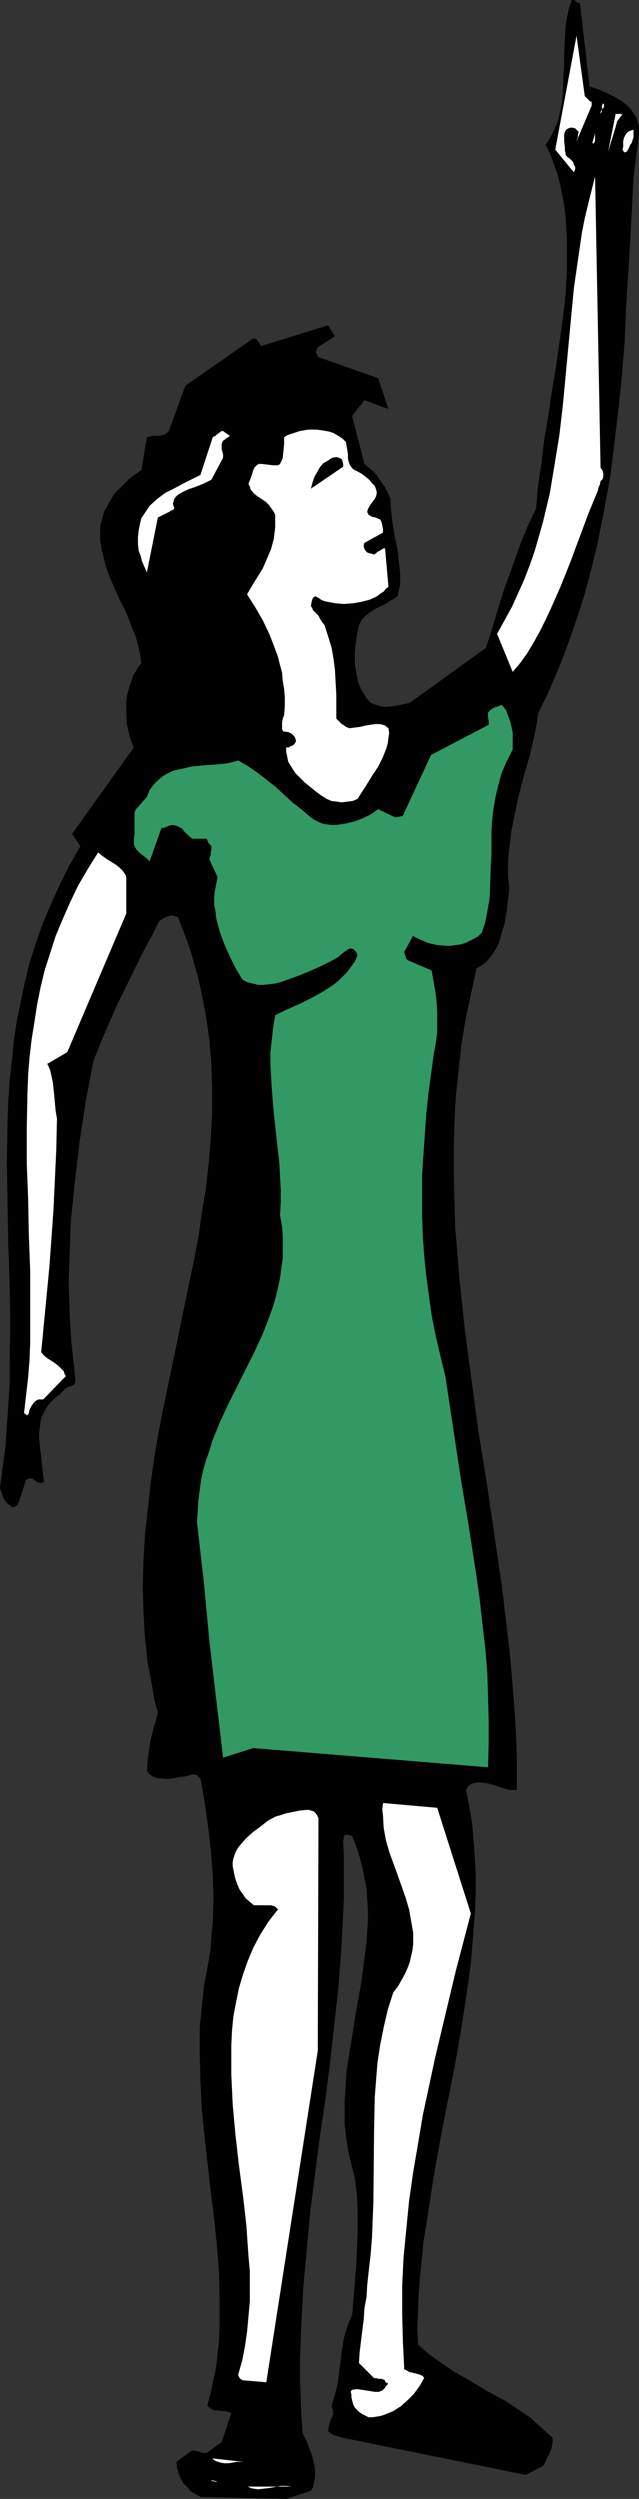 <?xml version="1.0" encoding="UTF-8" standalone="no"?>
<svg
   version="1.0"
   width="39.818mm"
   height="155.668mm"
   id="svg20"
   sodipodi:docname="Woman Pointing 2.wmf"
   xmlns:inkscape="http://www.inkscape.org/namespaces/inkscape"
   xmlns:sodipodi="http://sodipodi.sourceforge.net/DTD/sodipodi-0.dtd"
   xmlns="http://www.w3.org/2000/svg"
   xmlns:svg="http://www.w3.org/2000/svg">
  <rect width="100%" height="100%" fill="#333333" stroke="none"/>
  <sodipodi:namedview
     id="namedview20"
     pagecolor="#ffffff"
     bordercolor="#000000"
     borderopacity="0.25"
     inkscape:showpageshadow="2"
     inkscape:pageopacity="0.0"
     inkscape:pagecheckerboard="0"
     inkscape:deskcolor="#d1d1d1"
     inkscape:document-units="mm" />
  <defs
     id="defs1">
    <pattern
       id="WMFhbasepattern"
       patternUnits="userSpaceOnUse"
       width="6"
       height="6"
       x="0"
       y="0" />
  </defs>
  <path
     style="fill:#000000;fill-opacity:1;fill-rule:evenodd;stroke:none"
     d="m 150.492,31.672 v -1.131 -0.97 l -0.323,-0.97 -0.323,-0.97 -0.647,-0.97 -0.647,-0.97 -0.97,-0.97 -0.97,-0.808 -1.94,-1.131 -1.94,-0.97 -1.94,-0.808 -1.94,-0.646 L 136.59,0.808 136.267,0.646 135.782,0.485 135.297,0 h -0.647 l -0.647,1.939 -0.485,2.262 -0.323,2.101 -0.162,2.262 -0.162,4.525 v 2.262 l -0.162,2.262 -0.162,4.525 -0.162,2.101 -0.485,2.101 -0.485,2.101 -0.808,1.939 -0.97,1.939 -1.132,1.778 1.132,2.262 0.808,2.262 0.808,2.262 0.647,2.424 0.485,2.424 0.485,2.585 0.323,2.424 0.162,2.585 0.162,2.747 v 2.585 5.333 l -0.323,5.656 -0.647,5.494 -0.808,5.656 -0.808,5.656 -0.97,5.817 -0.808,5.494 -0.97,5.656 -0.647,5.494 -0.808,5.494 -0.485,5.333 -1.778,3.717 -1.616,3.878 -1.455,4.04 -1.455,4.04 -1.455,4.04 -1.293,4.201 -1.293,4.363 -1.455,4.525 -17.943,12.927 -2.91,0.646 -1.293,0.162 -1.293,0.162 -1.293,-0.162 -1.132,-0.323 -1.293,-0.485 -0.485,-0.485 -0.485,-0.646 -1.132,-1.778 -0.808,-1.939 -0.485,-2.262 -0.323,-2.101 v -2.262 l 0.162,-2.262 0.323,-2.262 0.485,-2.262 0.323,-0.646 0.323,-0.646 0.97,-0.97 0.97,-0.808 1.293,-0.808 1.293,-0.646 1.293,-0.646 1.293,-0.808 1.293,-0.808 0.323,-1.454 0.323,-1.293 v -1.454 -1.293 l -0.323,-2.909 -0.323,-2.909 -0.647,-2.909 -0.485,-2.909 -0.323,-2.909 -0.162,-1.616 v -1.454 l -0.647,-1.293 -0.647,-1.293 -0.808,-1.131 -0.647,-0.97 -0.647,-0.97 -0.808,-0.808 -0.97,-0.808 -0.97,-0.808 -2.91,-11.311 2.91,-3.717 5.658,2.101 -2.425,-7.272 -14.225,-5.009 -0.162,-0.485 v -0.323 l -0.323,-0.162 v 0 -0.162 l 0.162,-0.485 0.162,-0.162 0.162,-0.485 4.041,-2.585 -1.616,-2.585 -15.68,4.848 H 61.425 L 61.264,81.119 V 80.957 l -0.162,-0.162 -0.485,-0.646 -0.323,-0.323 -0.647,-0.162 -16.003,11.15 -3.879,10.665 -0.485,0.485 -0.485,0.323 -0.647,0.162 -0.647,0.162 h -1.455 l -0.808,0.162 -0.647,0.162 -1.293,7.756 -1.455,0.97 -1.616,1.293 -1.616,1.616 -1.616,1.616 -1.293,2.101 -0.485,0.97 -0.647,1.131 -0.323,1.131 -0.323,1.131 -0.323,1.131 v 1.131 2.262 l 0.323,2.101 0.485,1.939 0.485,2.101 0.647,1.778 0.808,1.939 1.616,3.717 1.778,3.555 1.455,3.717 0.808,1.939 0.485,1.939 0.485,2.101 0.323,2.101 -0.647,0.808 -0.647,1.131 -0.647,0.97 -0.323,1.131 -0.485,1.293 -0.323,1.131 -0.323,1.293 -0.162,1.293 v 1.454 1.293 l 0.162,2.747 0.323,1.454 0.323,1.293 0.485,1.454 0.485,1.131 -14.548,20.36 1.94,2.909 -2.586,4.525 -2.263,4.525 -2.101,4.686 -1.94,4.525 -1.616,4.686 -1.455,4.525 -1.132,4.686 -0.97,4.686 -0.97,4.686 -0.647,4.525 -0.485,4.848 -0.485,4.525 -0.323,4.686 -0.162,4.848 -0.162,9.372 0.162,9.534 0.162,9.534 0.323,9.534 0.162,9.534 -0.162,9.534 v 4.848 l -0.323,4.848 -0.323,4.686 -0.323,4.848 -0.647,4.848 L 0,350.168 v 0 0.162 l 0.162,0.485 0.162,0.485 0.162,0.485 0.162,0.646 0.485,0.808 0.647,0.808 0.485,0.323 0.647,0.485 h 0.162 l 0.485,-0.162 0.485,-0.323 0.323,-0.485 1.778,-5.494 0.323,-0.162 0.323,-0.162 h 0.485 l 0.485,0.162 0.485,0.323 0.323,0.323 0.485,0.162 0.647,0.162 0.323,-0.162 0.323,-0.162 -0.162,-1.454 -0.162,-1.454 -0.323,-2.909 -0.323,-2.747 -0.162,-1.454 v -1.454 l 0.162,-1.293 0.162,-1.454 0.323,-1.131 0.647,-1.293 0.647,-1.131 0.808,-0.97 0.97,-0.97 1.293,-0.97 0.323,-0.485 0.323,-0.162 0.485,-0.646 0.647,-0.323 0.485,-0.162 0.485,-0.162 v 0 l 0.323,-0.162 0.323,-0.323 v -0.323 l 0.162,-0.323 -0.485,-4.525 -0.485,-4.686 -0.323,-4.525 -0.162,-4.686 -0.162,-4.686 0.162,-4.686 0.162,-4.686 0.162,-4.848 0.485,-4.686 0.485,-4.848 1.132,-9.534 1.455,-9.534 1.778,-9.372 1.94,-4.848 1.94,-4.525 1.94,-4.363 2.101,-4.201 1.94,-4.04 1.94,-3.878 0.97,-1.778 0.97,-1.778 1.778,-3.555 0.97,-0.646 1.132,-0.485 0.485,-0.162 h 0.647 l 0.485,0.162 0.647,0.162 1.132,2.909 1.132,2.909 0.97,2.909 0.808,2.909 0.808,2.909 0.647,2.909 1.132,5.817 0.808,5.656 0.485,5.817 0.162,5.817 v 5.817 l -0.323,5.817 -0.485,5.817 -0.647,5.817 -0.97,5.817 -0.808,5.817 -1.132,5.817 -2.425,11.635 -2.425,11.796 -2.425,11.635 -1.132,5.817 -0.97,5.979 -0.808,5.817 -0.647,5.979 -0.647,5.817 -0.323,5.979 -0.162,5.979 0.162,5.817 0.323,5.979 0.647,5.979 1.132,5.979 0.485,2.909 0.808,2.909 -0.485,1.939 -0.485,1.616 -0.808,3.232 -0.485,3.232 -0.162,1.778 -0.162,1.939 0.323,0.485 0.485,0.485 0.485,0.323 0.647,0.323 0.647,0.162 h 0.647 l 1.455,0.162 1.616,-0.162 1.455,-0.323 1.616,-0.162 1.293,-0.485 0.808,0.162 0.485,0.162 0.162,0.323 0.485,0.323 0.97,5.494 0.808,5.656 0.647,5.656 0.485,5.817 0.162,5.656 -0.162,5.817 -0.323,2.909 -0.162,2.909 -0.485,2.909 -0.485,2.909 -0.647,3.232 -0.323,3.232 -0.323,3.232 -0.323,3.232 v 3.07 3.232 l 0.162,6.464 0.323,6.464 0.647,6.464 1.455,12.927 0.808,6.464 0.647,6.302 0.485,6.464 0.162,6.302 v 3.07 3.232 l -0.162,3.07 -0.323,3.232 -0.323,3.07 -0.647,3.07 -0.647,3.07 -0.808,3.07 0.485,0.485 0.485,0.323 0.647,0.323 h 0.808 l 0.808,0.162 h 0.808 l 0.808,0.162 0.808,0.323 -2.263,6.787 -3.556,2.585 h -0.485 -0.485 l -0.808,-0.323 -0.647,-0.162 -0.97,-0.162 -3.718,2.747 0.162,1.454 0.323,1.131 0.485,1.293 0.647,1.131 0.97,0.97 0.808,0.97 1.132,0.646 1.132,0.646 20.206,0.485 5.819,-1.939 0.485,-0.808 0.162,-0.808 0.162,-0.808 0.162,-0.97 v -1.616 l -0.323,-1.778 -0.485,-1.778 -0.647,-1.616 -0.647,-1.778 -0.808,-1.454 -0.323,-4.363 -0.162,-4.201 -0.162,-4.363 v -4.363 l 0.323,-8.726 0.485,-8.726 0.808,-8.726 0.808,-8.888 2.263,-17.613 1.293,-8.726 1.132,-8.888 0.97,-8.726 0.97,-8.726 0.647,-8.726 0.485,-8.726 0.162,-4.201 v -4.363 -4.363 l -0.162,-4.201 0.162,-0.808 v -0.323 l 0.162,-0.162 0.323,-0.162 h 0.323 l 0.485,0.162 0.647,0.162 0.97,2.424 0.808,2.585 0.647,2.424 0.485,2.585 0.485,2.424 0.162,2.424 0.162,2.585 v 2.424 l -0.323,5.009 -0.647,5.009 -0.647,5.009 -0.97,5.171 -0.808,5.009 -0.808,5.009 -0.808,5.009 -0.323,5.171 -0.162,2.585 v 2.424 2.585 l 0.323,2.585 0.323,2.585 0.485,2.424 0.647,2.585 0.647,2.585 0.485,4.04 0.162,4.201 v 4.04 l -0.162,4.201 -0.162,4.04 -0.323,3.878 -0.323,3.878 -0.323,3.878 -0.647,1.454 -0.485,1.293 -0.485,1.454 -0.323,1.293 -0.485,2.747 -0.323,2.747 -0.647,5.171 -0.647,2.585 -0.808,2.585 0.162,0.646 0.162,0.485 v 0.485 l 0.162,0.162 -0.323,0.97 -0.323,0.485 -0.162,0.485 -0.323,0.97 -0.162,1.293 0.162,0.162 0.323,0.323 0.808,0.485 1.132,0.323 1.132,0.323 42.998,8.726 4.041,-2.101 0.323,-0.485 0.323,-0.646 0.323,-0.808 0.485,-0.808 0.323,-0.808 0.323,-0.97 0.162,-0.97 v -1.131 l -1.778,-1.616 -1.778,-1.616 -1.778,-1.616 -1.94,-1.293 -3.879,-2.585 -4.203,-2.262 -4.041,-2.424 -4.203,-2.424 -2.101,-1.454 -2.101,-1.454 -1.94,-1.454 -1.94,-1.778 -0.162,-4.04 0.162,-4.04 0.162,-4.04 0.323,-4.04 0.808,-8.08 1.293,-8.241 1.293,-8.241 1.455,-8.08 1.616,-8.241 1.616,-8.08 1.455,-8.241 1.293,-8.241 1.132,-8.241 0.323,-4.04 0.323,-4.04 0.323,-4.201 0.162,-4.04 v -4.04 l -0.162,-4.04 -0.323,-4.04 -0.323,-4.201 -0.647,-3.878 -0.808,-4.201 0.323,-0.646 0.485,-0.485 0.485,-0.323 0.647,-0.162 0.485,-0.162 h 0.808 l 1.455,0.162 1.455,0.323 1.455,0.485 1.455,0.485 1.132,0.323 h 1.778 v -5.979 l -0.162,-5.979 -0.323,-5.979 -0.485,-6.14 -0.485,-5.979 -0.647,-5.979 -1.455,-12.119 -1.778,-12.119 -1.778,-12.119 -1.94,-11.958 -1.616,-12.119 -1.616,-12.119 -1.293,-12.119 -0.485,-6.14 -0.485,-5.979 -0.162,-6.14 -0.162,-5.979 v -6.14 l 0.162,-5.979 0.323,-6.14 0.647,-5.979 0.647,-6.14 0.97,-5.979 1.293,-5.979 1.293,-6.14 1.132,-0.646 0.97,-0.646 0.808,-0.97 0.808,-0.97 0.647,-0.97 0.647,-1.131 0.485,-1.293 0.323,-1.293 0.808,-2.585 0.485,-2.909 0.647,-5.494 -0.323,-2.747 v -2.747 l 0.162,-2.747 0.323,-2.585 0.323,-2.585 0.485,-2.585 1.132,-5.333 1.293,-5.009 1.455,-5.009 1.132,-5.009 0.485,-2.424 0.323,-2.424 1.94,-3.878 1.778,-4.04 1.616,-3.878 1.455,-3.878 1.455,-4.04 1.293,-3.878 1.293,-4.04 1.132,-4.04 1.94,-7.918 1.616,-8.08 1.455,-7.918 0.97,-7.918 0.97,-8.08 0.808,-7.918 0.647,-7.918 0.323,-7.756 0.97,-15.674 0.808,-15.513 v 0 z"
     id="path1" />
  <path
     style="fill:#ffffff;fill-opacity:1;fill-rule:evenodd;stroke:none"
     d="m 149.199,31.672 v -1.131 l -0.485,0.162 -0.485,0.162 -0.323,0.162 -0.323,0.323 -0.323,0.485 -0.323,0.646 -0.162,0.808 v 0.646 0.646 l -0.162,0.646 0.162,0.323 0.323,0.323 h 0.162 l 0.323,-0.162 0.162,-0.162 0.162,-0.323 0.323,-0.646 0.162,-0.485 0.323,-0.323 0.323,-0.97 0.162,-0.485 z"
     id="path2" />
  <path
     style="fill:#ffffff;fill-opacity:1;fill-rule:evenodd;stroke:none"
     d="m 146.127,26.824 h -1.132 l -1.778,8.888 1.778,-5.817 0.162,-0.646 0.162,-0.646 0.485,-0.646 0.323,-0.485 0.485,-0.485 z"
     id="path3" />
  <path
     style="fill:#ffffff;fill-opacity:1;fill-rule:evenodd;stroke:none"
     d="m 141.44,110.205 -1.293,-68.676 v 0 l -0.808,3.232 -0.808,3.232 -0.808,3.393 -0.647,3.232 -0.97,6.625 -0.97,6.787 -1.293,13.735 -1.293,13.735 -0.808,6.948 -1.132,6.948 -1.132,6.787 -0.808,3.393 -0.808,3.393 -0.97,3.393 -0.97,3.393 -1.132,3.232 -1.293,3.393 -1.455,3.232 -1.455,3.232 -1.778,3.232 -1.778,3.232 v -0.162 l 3.718,9.049 1.778,-2.101 1.616,-2.262 1.455,-2.424 1.455,-2.585 1.293,-2.585 1.293,-2.747 2.425,-5.494 2.263,-5.656 2.101,-5.656 2.101,-5.656 2.263,-5.494 0.162,-0.808 0.323,-0.646 0.162,-0.808 0.485,-0.485 0.162,-0.646 v -0.646 l -0.162,-0.646 -0.162,-0.323 z"
     id="path4" />
  <path
     style="fill:#ffffff;fill-opacity:1;fill-rule:evenodd;stroke:none"
     d="m 141.925,24.4 v 0.162 l -0.162,0.323 v 0.646 0.646 l -0.323,0.646 v -0.162 -0.323 l 0.485,-0.808 0.323,-0.323 V 24.723 24.562 l -0.162,-0.162 z"
     id="path5" />
  <path
     style="fill:#ffffff;fill-opacity:1;fill-rule:evenodd;stroke:none"
     d="m 140.147,33.288 v -2.262 0.323 l -0.162,0.646 -0.323,1.131 -0.162,0.485 0.162,0.162 v 0 h 0.162 l 0.162,-0.323 z"
     id="path6" />
  <path
     style="fill:#ffffff;fill-opacity:1;fill-rule:evenodd;stroke:none"
     d="M 139.338,24.885 V 23.915 H 139.015 l -0.323,-0.323 -0.97,-0.97 -1.94,-14.22 -5.011,26.824 4.364,5.333 0.323,-0.646 v -0.646 l -0.323,-0.485 -0.162,-0.646 -0.808,-0.808 -0.485,-0.323 -0.323,-0.323 -0.162,-0.323 v -0.323 l -0.162,-0.646 V 34.742 l -0.162,-1.454 v -1.616 l 0.162,-0.646 0.323,-0.485 0.485,-0.323 0.485,-0.162 h 0.485 l 0.647,0.162 0.323,0.323 0.485,0.485 v 0.162 l -0.162,0.485 v 0.646 l -0.162,0.323 -0.162,0.646 z"
     id="path7" />
  <path
     style="fill:#ffffff;fill-opacity:1;fill-rule:evenodd;stroke:none"
     d="m 120.749,579.627 h -3.718 z"
     id="path8" />
  <path
     style="fill:#329965;fill-opacity:1;fill-rule:evenodd;stroke:none"
     d="m 120.749,176.458 v -2.585 -1.454 l -0.323,-1.454 -0.323,-1.293 -0.485,-1.293 -0.485,-1.293 -0.97,-1.131 -0.808,0.323 -0.97,0.323 -0.808,0.485 -0.323,0.323 -0.323,0.323 v 0.485 0.646 l 0.162,0.808 v 0.97 l -13.578,7.11 -6.304,13.574 -0.162,0.485 -0.323,0.323 -0.808,0.162 -0.808,0.162 -4.041,-1.939 -1.616,1.131 -1.94,0.97 -2.101,0.808 -2.101,0.485 -1.132,0.162 -1.132,0.162 h -0.97 l -1.132,-0.162 -0.97,-0.162 -0.808,-0.323 -0.97,-0.485 -0.97,-0.646 -2.101,-1.778 -2.263,-1.778 -4.041,-3.717 -2.263,-1.778 -2.101,-1.616 -2.101,-1.454 -2.263,-1.293 -1.132,0.323 -1.293,0.323 -2.91,0.323 -2.748,0.162 -3.071,0.323 -1.293,0.323 -1.455,0.323 -1.455,0.323 -1.293,0.646 -1.132,0.646 -1.132,0.97 -0.97,0.97 -0.97,1.293 -0.323,0.808 -0.323,0.808 -1.132,1.293 -0.97,1.131 -0.485,0.485 -0.323,0.808 v 3.232 1.778 l -0.162,1.454 v 0.97 l 0.323,0.808 0.323,0.485 0.485,0.485 0.485,0.485 0.647,0.485 0.647,0.485 0.808,0.808 2.748,-7.756 0.323,-0.162 h 0.323 l 0.485,-0.162 0.647,-0.323 0.97,-0.162 0.808,0.162 0.647,0.323 0.647,0.323 0.485,0.646 0.485,0.485 0.647,0.646 0.808,0.646 h 3.395 l 0.162,0.323 0.162,0.485 0.808,0.97 v 0.808 l -0.162,0.646 v 0.646 l -0.162,0.323 -0.162,0.646 1.94,4.201 -0.323,1.616 -0.323,1.616 -0.162,1.616 v 1.616 l 0.323,1.616 0.162,1.616 0.808,3.07 1.132,3.07 1.293,2.909 1.455,2.909 1.455,2.424 1.132,0.646 1.293,0.323 1.293,0.323 h 1.293 l 1.455,-0.162 1.293,-0.162 1.293,-0.323 1.293,-0.485 2.748,-0.97 2.748,-1.131 2.586,-1.131 2.586,-1.293 0.808,-0.485 0.647,-0.323 0.97,-0.808 0.808,-0.646 0.97,-0.646 h 0.323 0.162 l 0.485,0.162 0.647,0.646 0.323,0.808 -0.647,1.454 -0.97,1.293 -0.808,1.131 -1.132,1.131 -0.97,0.97 -0.97,0.808 -2.425,1.616 -2.586,1.454 -2.91,1.454 -2.91,1.293 -3.071,1.454 -0.485,2.909 -0.323,2.909 -0.323,2.909 v 2.909 l 0.162,2.909 0.162,2.909 0.485,5.817 0.647,5.817 0.647,5.817 0.162,3.07 0.162,3.07 v 3.07 l -0.162,3.07 0.485,2.585 0.162,2.424 v 2.424 2.585 l -0.323,2.262 -0.323,2.424 -0.485,2.262 -0.485,2.101 -0.647,2.262 -0.808,2.262 -1.616,4.201 -1.94,4.201 -2.101,4.201 -4.203,8.403 -1.94,4.201 -1.778,4.363 -0.647,2.262 -0.808,2.262 -0.647,2.262 -0.485,2.262 -0.323,2.424 -0.323,2.424 -0.162,2.585 -0.162,2.585 0.808,7.11 0.808,6.948 1.293,13.897 1.616,13.735 0.808,6.787 0.808,6.948 7.112,-2.262 55.283,4.525 0.162,-5.656 v -5.494 l -0.162,-5.656 -0.162,-5.494 -0.485,-5.817 -0.647,-5.494 -0.647,-5.817 -0.808,-5.817 -1.778,-11.473 -1.94,-11.635 -1.778,-11.796 -1.778,-11.796 -1.132,-4.686 -1.132,-4.848 -0.97,-4.848 -0.647,-4.686 -0.647,-4.686 -0.485,-4.848 -0.323,-4.686 -0.162,-4.848 v -4.686 -4.686 l 0.323,-4.848 0.323,-4.686 0.323,-4.686 0.485,-4.686 1.293,-9.534 0.485,-2.585 0.323,-2.585 v -2.585 -2.424 l -0.162,-2.424 -0.323,-2.424 -0.808,-4.686 -5.658,-2.424 -0.323,-0.323 -0.162,-0.485 -0.162,-0.485 -0.162,-0.646 2.101,-3.878 v 0.162 l 1.616,0.808 1.94,0.808 2.101,0.485 2.263,0.162 h 0.97 l 1.132,-0.162 1.132,-0.162 1.132,-0.323 0.97,-0.485 0.97,-0.485 1.132,-0.646 0.808,-0.808 0.808,-2.424 0.485,-2.585 0.485,-2.585 0.162,-2.585 0.162,-5.333 0.162,-2.747 v -2.747 -2.747 l 0.162,-2.585 0.323,-2.909 0.485,-2.747 0.647,-2.747 0.808,-2.909 1.132,-2.585 z"
     id="path9" />
  <path
     style="fill:#ffffff;fill-opacity:1;fill-rule:evenodd;stroke:none"
     d="m 110.889,450.516 -7.921,-24.885 -12.77,-1.131 -0.162,1.454 0.162,1.454 0.162,2.909 0.485,2.747 0.808,2.909 1.94,5.332 0.97,2.747 0.97,2.747 0.808,2.747 0.485,2.747 0.485,2.747 v 1.293 1.454 l -0.162,1.293 -0.323,1.454 -0.323,1.454 -0.485,1.293 -0.647,1.454 -0.808,1.454 -0.808,1.454 -1.132,1.454 -1.293,4.04 -0.97,4.201 -0.808,4.04 -0.647,4.201 -0.323,4.04 -0.323,4.201 -0.162,8.08 -0.162,16.644 -0.162,4.04 -0.162,4.201 -0.323,4.04 -0.485,4.201 -0.323,3.07 -0.162,2.747 -0.485,2.585 -0.162,2.585 -0.647,5.171 -0.323,2.585 -0.162,2.585 3.556,3.555 h 0.485 l 0.647,0.162 h 0.647 l 0.808,0.323 v 0.323 l 0.162,0.162 0.162,0.162 h 0.323 v 0.162 0.162 l -0.323,0.323 -0.162,0.162 -0.162,0.323 -0.323,0.323 -0.323,0.323 -0.808,0.323 h -0.97 l -0.97,-0.162 -0.97,-0.162 -1.132,-0.162 -1.132,-0.162 -1.132,0.162 -0.162,0.162 -0.162,0.323 0.162,0.646 v 0.646 l 0.162,0.646 0.162,0.646 0.162,0.485 0.323,0.646 0.485,0.485 0.485,0.485 0.647,0.485 1.616,0.808 h 0.97 l 0.97,-0.162 0.97,-0.162 0.97,-0.323 1.94,-0.808 1.778,-1.131 1.616,-1.454 1.455,-1.454 1.293,-1.778 1.132,-1.939 -0.323,-0.485 -0.647,-0.323 -1.132,-0.323 -1.455,-0.323 -0.485,-0.323 -0.647,-0.323 -0.323,-6.625 -0.162,-6.464 v -6.625 l 0.323,-6.625 0.647,-6.625 0.647,-6.625 0.97,-6.787 1.132,-6.625 1.132,-6.787 1.455,-6.787 1.455,-6.787 1.616,-6.787 3.233,-13.574 z"
     id="path10" />
  <path
     style="fill:#ffffff;fill-opacity:1;fill-rule:evenodd;stroke:none"
     d="m 91.491,171.448 -0.485,-0.323 -0.323,-0.323 -1.132,-0.323 h -1.132 l -1.132,0.162 -1.132,0.162 -1.293,0.323 -1.293,0.162 -1.293,0.162 -0.808,-0.323 -0.647,-0.485 -0.323,-0.162 -0.323,-0.323 -0.485,-0.485 -0.485,-0.485 v -5.656 l -0.162,-2.909 -0.162,-2.909 -0.323,-2.585 -0.485,-2.747 -0.808,-2.585 -0.808,-2.585 -0.647,-0.808 -0.485,-0.808 -0.323,-0.646 -0.485,-0.485 -0.808,-0.808 -0.162,-0.485 -0.323,-0.485 0.162,-0.97 0.162,-0.646 0.323,-0.485 0.323,-0.162 h 0.162 l 0.647,0.323 0.647,0.485 0.808,0.323 0.808,0.162 1.778,0.323 1.94,0.162 2.101,-0.162 1.94,-0.323 1.94,-0.485 1.778,-0.808 0.808,-0.646 0.808,-0.485 0.485,-0.646 0.647,-0.485 -0.808,-9.049 H 90.36 l -0.323,0.162 -0.485,0.323 -0.323,0.162 -0.323,0.162 -0.323,0.323 -0.485,0.323 -0.485,-0.162 -0.647,-0.162 -0.485,-0.162 -0.323,-0.323 -0.323,-0.485 -0.162,-0.485 v -0.485 l 0.162,-0.485 4.364,-2.424 v -0.808 l -0.162,-0.808 -0.162,-0.808 -0.162,-0.323 -0.162,-0.323 -1.132,-0.485 -0.808,-0.162 -0.808,-0.485 -0.162,-0.323 -0.162,-0.323 0.162,-0.646 0.323,-0.646 0.323,-0.485 0.97,-1.293 0.323,-0.646 0.162,-0.808 -0.162,-0.808 -0.323,-0.808 -0.647,-0.646 -0.647,-0.808 -0.808,-0.646 -0.808,-0.646 -0.808,-0.485 -0.97,-0.485 -0.323,-0.162 -0.323,-0.323 -0.485,-0.646 -0.323,-0.808 -0.162,-0.808 v -0.97 l -0.162,-0.97 -0.162,-0.97 -0.162,-0.97 -0.647,-0.646 -0.647,-0.485 -0.808,-0.485 -0.808,-0.485 -0.97,-0.323 -0.808,-0.162 -0.97,-0.162 -1.132,-0.162 h -2.101 l -1.94,0.323 -0.97,0.323 -0.97,0.323 -0.97,0.323 -0.808,0.485 v 1.454 l -0.162,1.778 -0.162,1.616 -0.323,0.808 -0.323,0.646 -0.162,0.162 -0.485,0.162 h -0.485 -0.485 l -1.293,-0.162 -1.455,-0.162 h -0.647 l -0.485,0.323 -0.485,0.485 -0.323,0.646 -0.485,1.616 -0.647,1.616 0.323,0.646 0.162,0.646 0.808,0.97 0.808,0.646 0.97,0.646 0.97,0.646 0.808,0.808 0.808,1.131 0.323,0.485 0.323,0.646 v 1.454 1.454 l -0.323,2.747 -0.647,2.424 -0.97,2.262 -0.97,2.262 -2.586,4.201 -1.132,1.939 1.94,3.07 1.778,3.07 1.616,3.393 1.293,3.393 0.647,1.778 0.485,1.939 0.485,1.778 0.162,1.939 0.323,1.939 0.162,1.939 v 2.101 l -0.162,2.101 -0.323,0.808 -0.162,0.97 v 1.131 0.485 l 0.323,0.485 h 0.485 l 0.808,0.162 0.647,0.323 0.162,0.162 0.323,0.323 0.323,0.485 0.162,0.485 V 174.68 l -0.323,0.485 -0.323,0.323 -0.485,0.162 -0.485,0.323 h -0.647 v 0.97 l 0.162,0.808 0.323,1.616 0.808,1.293 0.808,1.293 1.132,1.131 1.132,1.131 2.586,2.101 1.293,0.97 1.293,0.808 1.132,0.485 1.293,0.162 1.132,0.162 1.293,-0.162 1.293,-0.162 1.132,-0.485 1.132,-1.778 1.132,-1.778 1.293,-2.101 1.293,-1.939 1.132,-2.262 0.808,-2.101 0.323,-1.131 0.162,-1.293 0.162,-1.131 z"
     id="path11" />
  <path
     style="fill:#000000;fill-opacity:1;fill-rule:evenodd;stroke:none"
     d="M 89.067,92.269 88.743,91.299 71.286,84.027 71.124,83.543 70.962,82.896 V 82.411 l 0.323,-0.646 0.323,-0.485 0.485,-0.323 0.485,-0.485 0.647,-0.323 -0.808,-0.162 h -0.97 l -0.808,0.162 -0.647,0.162 -1.455,0.646 -1.455,0.808 -0.647,0.323 -0.647,0.485 -1.293,0.97 -1.455,0.808 -1.455,0.646 6.143,-0.97 3.556,1.778 v 0.97 l -0.162,0.485 -0.323,0.485 -15.356,5.979 -1.778,2.101 -1.94,1.939 -1.132,0.808 -0.97,0.808 -1.132,0.646 -0.97,0.485 h -0.647 l -0.485,-0.162 -0.808,-0.162 -0.97,-0.162 -0.485,1.778 -0.97,1.616 -0.808,1.454 -1.132,1.616 -2.263,2.909 -2.586,2.909 -2.586,3.07 -2.586,2.909 -2.263,3.232 -1.132,1.778 -0.97,1.616 0.162,1.939 0.323,1.616 0.323,1.778 0.485,1.778 1.132,3.232 1.293,3.232 1.455,3.232 1.293,3.232 1.293,3.232 1.132,3.232 3.233,1.939 -1.293,1.778 -1.293,1.778 -1.293,1.939 -0.97,2.262 -0.97,2.262 -0.647,2.424 -0.162,1.293 -0.162,1.293 -0.162,1.293 0.162,1.293 0.323,0.323 0.323,-0.162 0.162,-0.162 0.162,-0.323 0.162,-0.323 0.162,-0.485 0.162,-1.293 0.323,-1.454 0.162,-1.293 0.485,-1.131 0.323,-0.485 0.323,-0.485 h 1.94 l 0.162,0.97 0.162,0.808 0.162,1.616 0.162,1.454 v 0.646 l -0.162,0.97 1.778,-4.848 1.778,-4.848 0.97,-2.424 0.808,-2.585 0.808,-2.747 0.647,-2.909 -0.647,-3.717 -0.808,-3.878 -0.647,-3.878 -0.162,-2.101 -0.162,-1.939 v -1.939 l 0.162,-1.939 0.162,-1.939 0.485,-1.778 0.647,-1.616 0.808,-1.616 0.97,-1.454 1.455,-1.454 v 0 l 3.395,-1.939 0.647,0.162 h 0.323 l 0.485,0.323 0.162,0.323 0.162,0.323 0.162,0.485 0.162,0.97 -3.556,6.625 0.162,0.97 0.323,0.808 0.485,0.808 0.647,0.646 1.132,1.454 0.485,0.646 0.323,0.97 v 0.323 l -0.162,0.323 -0.162,0.323 -0.162,0.485 h -0.485 l -0.485,0.162 H 49.463 49.14 48.655 l -2.586,2.424 0.647,1.778 0.647,1.616 0.485,1.778 0.323,1.778 0.323,1.616 0.162,1.778 0.162,1.778 -0.162,1.778 v 1.778 l -0.323,1.778 -0.323,1.778 -0.485,1.778 -0.647,1.939 -0.647,1.778 -0.808,1.939 -0.97,1.778 v 0.162 l 0.162,0.323 0.162,0.485 0.485,0.323 0.162,0.162 0.162,0.162 0.323,0.323 0.323,0.162 0.323,0.162 0.647,0.323 0.97,-0.162 1.132,-0.323 0.97,-0.646 0.808,-0.808 0.97,-0.97 0.808,-0.97 0.647,-0.97 0.647,-0.97 0.323,-2.101 0.485,-2.101 0.323,-0.808 0.323,-0.808 0.323,-0.646 0.162,-0.485 0.808,0.162 0.808,0.323 0.485,0.485 0.323,0.646 0.323,0.485 0.162,0.646 0.323,1.616 v 1.778 l -0.162,1.778 v 1.616 l 0.323,1.616 0.647,-1.939 0.647,-1.939 0.485,-2.101 0.323,-2.101 v -2.101 l -0.162,-0.97 -0.162,-0.97 -0.162,-0.97 -0.485,-0.97 -0.485,-0.808 -0.647,-0.808 -1.293,-1.454 -1.293,-1.454 -1.293,-1.616 -0.808,-1.616 -0.808,-1.778 -0.162,-0.97 -0.162,-0.97 v -0.97 -0.97 l 0.162,-0.97 0.323,-0.97 1.132,-2.262 1.132,-2.262 0.97,-2.262 0.647,-2.262 0.485,-2.262 0.323,-2.262 v -2.262 l -0.323,-1.131 -0.162,-0.97 -3.556,-5.171 -0.647,-4.201 2.91,-5.656 4.526,-1.778 v -2.909 l 0.485,-1.293 0.808,-1.131 0.808,-1.131 1.132,-0.97 1.132,-0.808 1.132,-0.808 1.455,-0.646 1.455,-0.646 1.132,0.162 1.132,0.162 0.97,0.485 1.132,0.323 0.97,0.323 1.132,0.162 1.132,-0.162 0.647,-0.162 0.647,-0.162 0.323,-0.323 0.162,-0.162 V 93.4 L 79.206,93.238 79.045,92.915 78.721,92.592 78.56,92.269 v -0.485 l -0.162,-0.162 0.323,-0.162 0.485,-0.646 0.485,-0.323 h 0.323 0.162 l 0.162,0.162 v 0.162 l 8.406,2.262 z"
     id="path12" />
  <path
     style="fill:#000000;fill-opacity:1;fill-rule:evenodd;stroke:none"
     d="m 80.823,109.236 -0.162,-0.646 -0.162,-0.485 -0.647,-0.323 -0.647,-0.162 -0.97,0.162 -0.97,0.646 -1.132,0.646 -0.808,0.97 -0.647,1.131 -0.647,1.131 -0.485,1.454 -0.323,1.293 7.597,-5.171 z"
     id="path13" />
  <path
     style="fill:#ffffff;fill-opacity:1;fill-rule:evenodd;stroke:none"
     d="m 74.842,482.834 0.162,-54.779 -0.323,-0.646 -0.323,-0.485 -0.485,-0.485 -0.647,-0.162 -0.485,-0.162 h -0.647 l -1.455,0.162 -1.616,0.323 -1.616,0.323 -1.455,0.485 -0.647,0.162 -0.485,0.162 -1.778,0.97 -1.616,1.293 -1.778,1.293 -1.616,1.454 -1.293,1.454 -0.647,0.808 -0.485,0.808 -0.323,0.808 -0.323,0.97 -0.162,0.808 v 0.97 l 0.323,1.616 0.323,1.454 0.485,1.293 0.485,1.131 0.808,1.131 0.647,0.97 0.97,0.808 0.97,0.808 h 3.718 0.323 l 0.485,0.162 0.485,0.162 0.647,0.646 -2.263,2.909 -1.94,3.07 -1.616,3.07 -1.293,3.07 -1.132,3.232 -0.97,3.232 -0.647,3.232 -0.647,3.393 -0.323,3.393 -0.162,3.393 v 3.393 3.555 l 0.162,3.393 0.162,3.555 0.647,7.11 0.808,7.11 0.97,7.272 0.808,7.11 0.485,7.11 0.323,3.555 v 3.555 3.555 l -0.323,3.555 -0.323,3.555 -0.485,3.393 -0.647,3.393 -0.97,3.393 0.162,0.485 0.323,0.485 0.323,0.162 0.162,0.162 5.658,0.485 z"
     id="path14" />
  <path
     style="fill:#ffffff;fill-opacity:1;fill-rule:evenodd;stroke:none"
     d="M 68.699,585.445 H 58.354 l 0.647,0.323 0.647,0.162 1.132,0.162 1.293,-0.162 1.455,-0.162 2.586,-0.485 h 1.293 z"
     id="path15" />
  <path
     style="fill:#ffffff;fill-opacity:1;fill-rule:evenodd;stroke:none"
     d="M 67.406,581.243 H 63.527 Z"
     id="path16" />
  <path
     style="fill:#ffffff;fill-opacity:1;fill-rule:evenodd;stroke:none"
     d="m 57.384,579.627 -7.274,-0.808 v 0.162 l 0.485,0.323 0.323,0.162 0.97,0.323 0.97,0.162 h 0.97 l 0.97,-0.162 0.97,-0.162 h 0.808 z"
     id="path17" />
  <path
     style="fill:#ffffff;fill-opacity:1;fill-rule:evenodd;stroke:none"
     d="M 51.727,584.313 H 51.242 50.757 l -0.647,-0.162 h -0.323 v -0.162 0 h 0.323 l 0.647,0.162 0.485,0.162 z"
     id="path18" />
  <path
     style="fill:#ffffff;fill-opacity:1;fill-rule:evenodd;stroke:none"
     d="m 53.181,101.964 -0.647,-0.485 h -0.323 l -0.485,0.323 -0.162,0.162 -0.485,0.323 -0.323,0.323 -0.647,0.323 -2.91,8.888 -1.94,0.97 -1.94,0.97 -2.101,1.131 -2.263,1.131 -1.94,1.454 -1.778,1.616 -0.647,0.97 -0.647,0.97 -0.647,0.97 -0.323,1.293 -0.323,1.616 -0.162,1.616 v 1.616 l 0.162,1.454 0.485,1.293 0.323,1.293 1.132,2.585 2.586,-12.927 2.586,-1.293 v 0 l 0.323,-0.162 0.162,-0.162 0.485,-0.162 0.162,-0.162 0.162,-0.323 -0.162,-0.323 -0.162,-0.646 0.162,-0.646 0.162,-0.485 0.323,-0.485 0.485,-0.485 1.132,-0.646 1.293,-0.646 1.455,-0.485 1.293,-0.485 1.455,-0.646 1.293,-0.646 2.748,-5.171 v -0.485 -0.323 l -0.162,-0.646 -0.162,-0.485 v -0.323 -0.323 -0.646 l 0.162,-0.485 0.162,-0.323 0.323,-0.162 0.323,-0.323 0.323,-0.162 0.647,-0.485 z"
     id="path19" />
  <path
     style="fill:#ffffff;fill-opacity:1;fill-rule:evenodd;stroke:none"
     d="m 29.743,215.078 v -7.756 -0.646 l -0.162,-0.646 -0.323,-0.485 -0.323,-0.485 -0.808,-0.808 -0.808,-0.646 -2.101,-1.293 -1.132,-0.808 -0.97,-0.808 -2.425,3.878 -2.263,3.878 -1.94,4.04 -1.778,4.04 -1.616,3.878 -1.293,4.04 -1.293,4.04 -0.97,4.04 -0.808,4.04 -0.647,4.201 -0.647,4.04 -0.485,4.201 -0.323,4.04 -0.162,4.201 -0.162,8.403 v 8.241 l 0.323,8.403 0.162,8.403 0.323,8.564 v 8.403 8.403 l -0.162,4.201 -0.323,4.04 -0.485,4.201 -0.485,4.201 0.485,0.323 0.162,0.162 0.323,-0.162 0.162,-0.323 0.162,-0.808 0.323,-0.646 0.323,-0.485 0.323,-0.485 0.485,-0.485 0.323,-0.162 0.323,-0.162 h 0.485 0.647 l 5.334,-5.494 -0.323,-0.485 -0.162,-0.646 -0.647,-0.646 -0.647,-0.646 -0.808,-0.646 -1.778,-1.131 -0.808,-0.646 -0.647,-0.808 1.293,-13.412 0.647,-6.787 0.485,-6.625 0.485,-6.948 0.323,-6.948 0.323,-6.948 0.162,-7.272 -0.323,-1.939 -0.162,-1.778 -0.162,-1.778 -0.323,-3.07 -0.323,-1.454 -0.323,-1.454 -0.647,-1.454 4.688,-2.747 z"
     id="path20" />
</svg>
